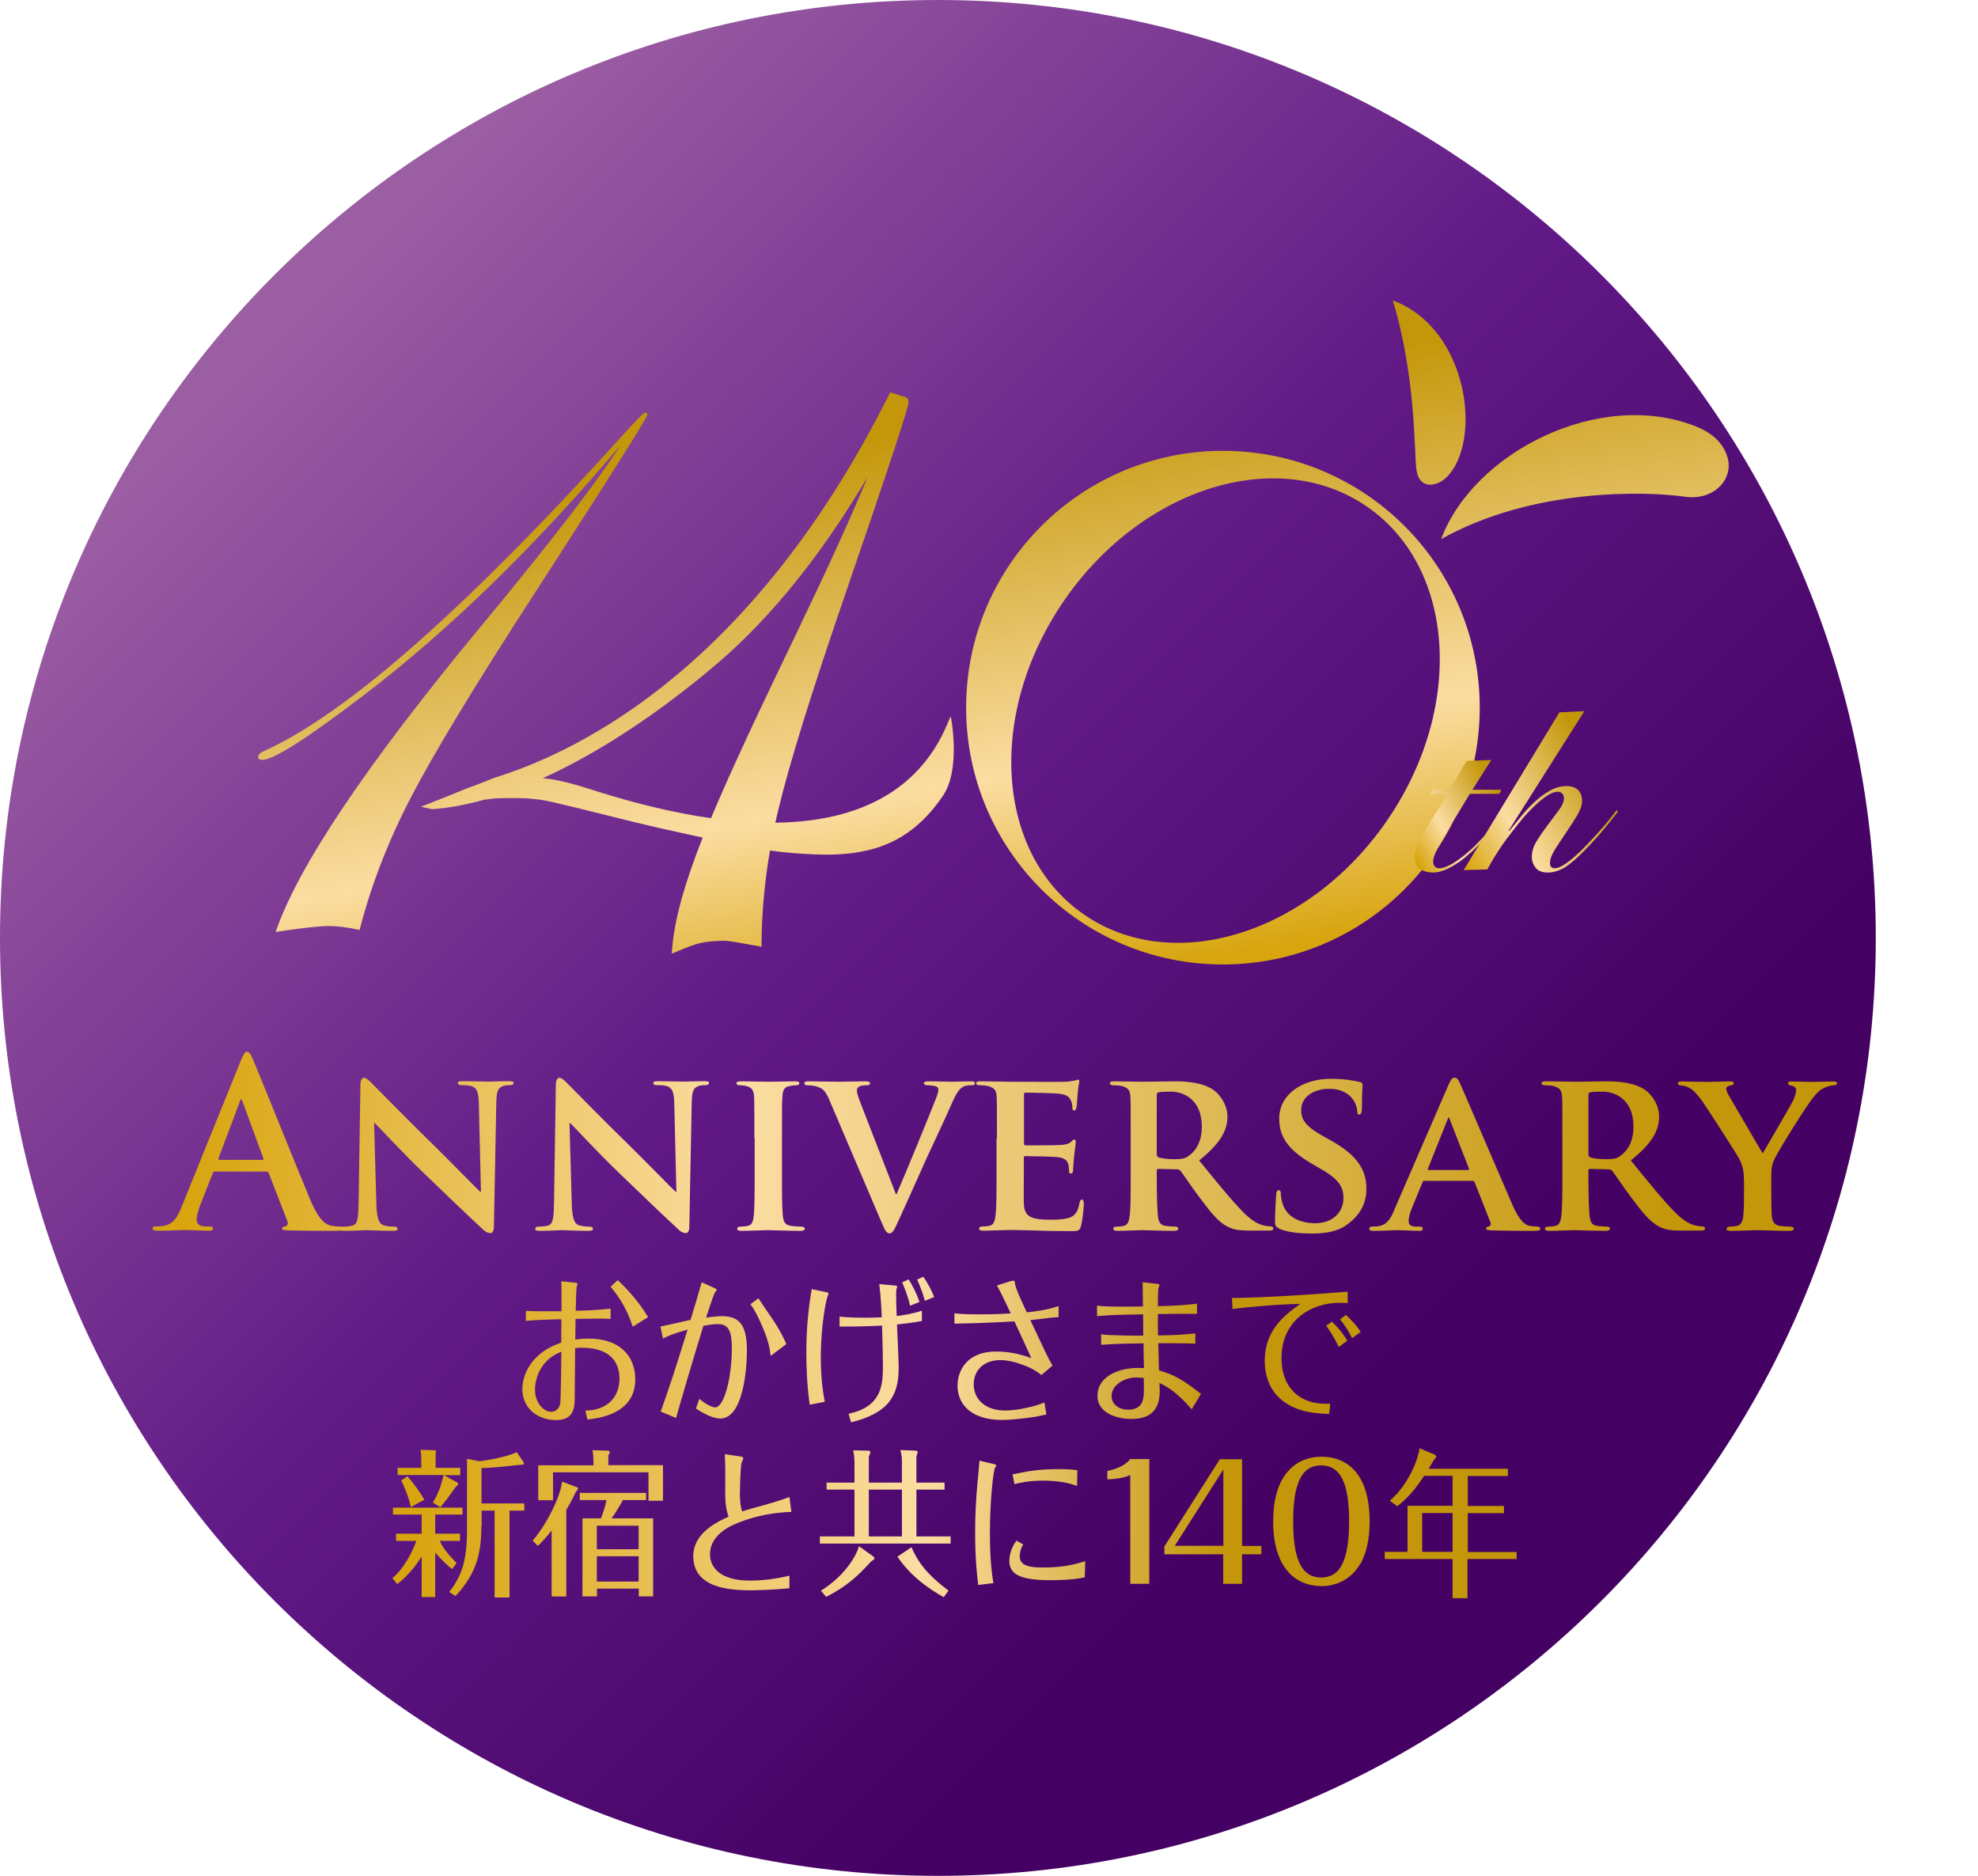 <?xml version="1.0" encoding="UTF-8"?>
<svg id="_レイヤー_2" data-name="レイヤー 2" xmlns="http://www.w3.org/2000/svg" xmlns:xlink="http://www.w3.org/1999/xlink" viewBox="0 0 140.49 133.23">
  <defs>
    <style>
      .cls-1 {
        fill: url(#_新規グラデーションスウォッ);
        filter: url(#drop-shadow-2);
      }

      .cls-2 {
        fill: url(#_新規グラデーションスウォッ-3);
      }

      .cls-3 {
        fill: url(#_新規グラデーションスウォッ-2);
      }

      .cls-4 {
        fill: url(#_名称未設定グラデーション_9);
      }

      .cls-5 {
        fill: url(#_新規グラデーションスウォッ_コピー);
        filter: url(#drop-shadow-1);
      }

      .cls-6 {
        fill: url(#_名称未設定グラデーション_11);
      }
    </style>
    <linearGradient id="_名称未設定グラデーション_9" data-name="名称未設定グラデーション 9" x1="19.51" y1="19.51" x2="113.72" y2="113.72" gradientUnits="userSpaceOnUse">
      <stop offset=".02" stop-color="#9c5ea3"/>
      <stop offset=".46" stop-color="#601986"/>
      <stop offset=".85" stop-color="#440062"/>
    </linearGradient>
    <linearGradient id="_新規グラデーションスウォッ_コピー" data-name="新規グラデーションスウォッ コピー" x1="6.27" y1="76.58" x2="125.91" y2="76.58" gradientUnits="userSpaceOnUse">
      <stop offset=".02" stop-color="#d8a50f"/>
      <stop offset=".35" stop-color="#fbdda2"/>
      <stop offset=".9" stop-color="#c4970a"/>
    </linearGradient>
    <filter id="drop-shadow-1" x=".81" y="64.74" width="139.68" height="32.88" filterUnits="userSpaceOnUse">
      <feOffset dx="4.57" dy="4.57"/>
      <feGaussianBlur result="blur" stdDeviation="3.27"/>
      <feFlood flood-color="#231815" flood-opacity=".75"/>
      <feComposite in2="blur" operator="in"/>
      <feComposite in="SourceGraphic"/>
    </filter>
    <linearGradient id="_新規グラデーションスウォッ" data-name="新規グラデーションスウォッ" x1="70.94" y1="66.88" x2="62.95" y2="21.58" gradientUnits="userSpaceOnUse">
      <stop offset=".02" stop-color="#d8a50f"/>
      <stop offset=".35" stop-color="#fbdda2"/>
      <stop offset=".9" stop-color="#c4970a"/>
    </linearGradient>
    <filter id="drop-shadow-2" x="9.71" y="12.67" width="121.92" height="64.56" filterUnits="userSpaceOnUse">
      <feOffset dx="4" dy="4"/>
      <feGaussianBlur result="blur-2" stdDeviation="2.86"/>
      <feFlood flood-color="#040000" flood-opacity=".75"/>
      <feComposite in2="blur-2" operator="in"/>
      <feComposite in="SourceGraphic"/>
    </filter>
    <linearGradient id="_新規グラデーションスウォッ-2" data-name="新規グラデーションスウォッ" x1="99.8" y1="60.01" x2="107.01" y2="55.85" xlink:href="#_新規グラデーションスウォッ"/>
    <linearGradient id="_新規グラデーションスウォッ-3" data-name="新規グラデーションスウォッ" x1="103.25" y1="60.53" x2="114.54" y2="54.01" xlink:href="#_新規グラデーションスウォッ"/>
    <linearGradient id="_名称未設定グラデーション_11" data-name="名称未設定グラデーション 11" x1="27.86" y1="102.09" x2="107.72" y2="102.09" gradientUnits="userSpaceOnUse">
      <stop offset=".02" stop-color="#d8a50f"/>
      <stop offset=".47" stop-color="#fbdda2"/>
      <stop offset=".74" stop-color="#c4970a"/>
    </linearGradient>
  </defs>
  <g id="_レイヤー_1-2" data-name="レイヤー 1">
    <g>
      <path class="cls-4" d="M133.23,66.61c0,36.79-29.82,66.62-66.61,66.62S0,103.4,0,66.61,29.82,0,66.62,0s66.61,29.82,66.61,66.61Z"/>
      <path class="cls-5" d="M10.69,78.63c-.08,0-.12.03-.15.13l-.89,2.26c-.16.41-.25.81-.25,1.01,0,.3.15.51.66.51h.25c.2,0,.25.03.25.13,0,.13-.1.17-.28.17-.53,0-1.24-.05-1.75-.05-.18,0-1.09.05-1.95.05-.21,0-.31-.03-.31-.17,0-.1.07-.13.2-.13.15,0,.38-.02.51-.03.76-.1,1.07-.66,1.4-1.49l4.14-10.23c.2-.48.3-.66.46-.66.15,0,.25.15.41.53.4.91,3.04,7.51,4.09,10.02.63,1.48,1.11,1.72,1.45,1.8.25.05.49.07.69.07.13,0,.21.02.21.13,0,.13-.15.17-.76.17s-1.8,0-3.12-.03c-.3-.02-.49-.02-.49-.13,0-.1.07-.13.23-.15.12-.03.23-.18.15-.38l-1.32-3.4c-.03-.08-.08-.12-.16-.12h-3.68ZM14.06,77.81c.08,0,.1-.05.08-.1l-1.49-4.06c-.02-.07-.03-.15-.08-.15s-.08.08-.1.15l-1.52,4.04c-.02.07,0,.12.07.12h3.04ZM22.16,80.93c.03,1.09.21,1.42.5,1.52.25.08.53.1.76.1.16,0,.25.07.25.15,0,.12-.13.15-.33.15-.94,0-1.62-.05-1.88-.05-.13,0-.83.05-1.57.05-.2,0-.33-.02-.33-.15,0-.08.1-.15.23-.15.2,0,.46-.02.66-.07.38-.1.43-.48.45-1.7l.13-8.32c0-.28.1-.48.25-.48.18,0,.38.21.63.46.18.18,2.36,2.41,4.47,4.47.99.97,2.92,2.95,3.14,3.15h.07l-.15-6.24c-.02-.86-.15-1.11-.5-1.24-.21-.08-.56-.08-.76-.08-.18,0-.23-.07-.23-.15,0-.12.15-.13.36-.13.76,0,1.53.03,1.85.03.16,0,.71-.03,1.42-.03.2,0,.33.02.33.13,0,.08-.08.15-.25.15-.15,0-.26,0-.45.05-.4.12-.51.36-.53,1.16l-.17,8.85c0,.31-.12.45-.23.45-.25,0-.45-.15-.59-.3-.91-.84-2.72-2.57-4.24-4.04-1.58-1.52-3.12-3.22-3.4-3.47h-.05l.16,5.73ZM36.04,80.93c.03,1.09.21,1.42.5,1.52.25.08.53.1.76.1.16,0,.25.07.25.15,0,.12-.13.15-.33.15-.94,0-1.62-.05-1.88-.05-.13,0-.83.05-1.57.05-.2,0-.33-.02-.33-.15,0-.08.1-.15.23-.15.2,0,.46-.02.66-.07.38-.1.43-.48.45-1.7l.13-8.32c0-.28.1-.48.25-.48.18,0,.38.21.63.46.18.18,2.36,2.41,4.47,4.47.99.97,2.92,2.95,3.14,3.15h.07l-.15-6.24c-.02-.86-.15-1.11-.5-1.24-.21-.08-.56-.08-.76-.08-.18,0-.23-.07-.23-.15,0-.12.15-.13.36-.13.76,0,1.53.03,1.85.03.16,0,.71-.03,1.42-.03.2,0,.33.02.33.13,0,.08-.08.15-.25.15-.15,0-.26,0-.45.05-.4.12-.51.36-.53,1.16l-.17,8.85c0,.31-.12.45-.23.45-.25,0-.45-.15-.59-.3-.91-.84-2.72-2.57-4.24-4.04-1.58-1.52-3.12-3.22-3.4-3.47h-.05l.16,5.73ZM49.01,76.29c0-2.13,0-2.52-.02-2.97-.03-.48-.18-.64-.49-.74-.17-.05-.35-.07-.53-.07-.15,0-.23-.03-.23-.16,0-.08.12-.12.35-.12.54,0,1.53.03,1.95.03.36,0,1.3-.03,1.86-.03.18,0,.3.03.3.12,0,.13-.08.16-.23.16s-.26.02-.43.05c-.4.07-.51.26-.54.76-.03.45-.03.84-.03,2.97v2.48c0,1.35,0,2.48.07,3.07.05.38.15.59.58.66.2.03.53.05.74.05.16,0,.23.08.23.15,0,.1-.12.15-.28.15-.96,0-1.95-.05-2.34-.05-.33,0-1.32.05-1.9.05-.18,0-.28-.05-.28-.15,0-.07.05-.15.23-.15.21,0,.38-.02.51-.05.3-.07.38-.26.43-.68.07-.58.07-1.7.07-3.05v-2.48ZM54.36,73.6c-.33-.78-.54-.91-1.07-1.04-.21-.05-.45-.05-.56-.05-.13,0-.17-.07-.17-.15,0-.12.15-.13.36-.13.78,0,1.6.03,2.11.03.36,0,1.12-.03,1.85-.03.18,0,.35.03.35.13s-.1.15-.23.15c-.23,0-.45.02-.56.1-.1.07-.15.15-.15.28,0,.18.13.56.33,1.06l2.44,6.29h.05c.63-1.45,2.49-5.97,2.84-6.9.07-.18.13-.4.13-.51,0-.15-.07-.2-.2-.25-.17-.05-.4-.07-.58-.07-.13,0-.25-.05-.25-.15s.13-.13.41-.13c.73,0,1.37.03,1.55.03.25,0,.92-.03,1.37-.03.18,0,.3.03.3.13s-.08.15-.23.15-.46-.02-.71.17c-.18.13-.38.35-.76,1.24-.58,1.32-.96,2.08-1.75,3.8-.92,2.05-1.6,3.58-1.93,4.29-.36.81-.49,1.02-.69,1.02s-.31-.18-.59-.84l-3.66-8.58ZM66.24,76.29c0-2.13,0-2.52-.02-2.97-.03-.48-.17-.63-.63-.76-.12-.03-.36-.05-.58-.05-.15,0-.25-.05-.25-.15s.12-.13.33-.13c.76,0,1.68.03,2.1.03.46,0,3.68.02,3.96,0,.26-.02.49-.07.61-.08.08-.02.17-.07.23-.07.08,0,.1.07.1.13,0,.1-.08.26-.12.91-.02.15-.05.76-.08.92-.02.07-.05.23-.17.23-.1,0-.12-.07-.12-.18,0-.1-.02-.35-.1-.51-.12-.25-.23-.45-.96-.51-.25-.03-1.98-.07-2.28-.07-.07,0-.1.05-.1.13v3.47c0,.08.02.15.1.15.33,0,2.21,0,2.54-.03.35-.03.54-.08.69-.21.12-.1.16-.18.23-.18s.12.07.12.15-.03.31-.12,1.02c-.03.28-.07.84-.07.94,0,.12-.02.31-.15.31-.1,0-.13-.05-.13-.12-.02-.15-.02-.33-.05-.51-.08-.28-.26-.49-.81-.54-.26-.03-1.91-.07-2.28-.07-.07,0-.08.07-.08.15v1.12c0,.48-.02,1.67,0,2.08.03.96.48,1.17,1.96,1.17.38,0,.99-.02,1.37-.18.36-.17.53-.46.63-1.04.03-.15.07-.21.17-.21.12,0,.13.18.13.33,0,.31-.12,1.27-.2,1.55-.1.36-.23.36-.78.36-1.09,0-1.96-.02-2.67-.05-.71-.02-1.25-.03-1.68-.03-.16,0-.48.02-.82.02-.35.02-.71.03-1.01.03-.18,0-.28-.05-.28-.15,0-.07.05-.15.23-.15.21,0,.38-.02.51-.05.3-.07.38-.33.43-.74.07-.59.07-1.7.07-2.99v-2.48ZM75.74,76.29c0-2.13,0-2.52-.02-2.97-.03-.48-.17-.63-.63-.76-.12-.03-.36-.05-.58-.05-.15,0-.25-.05-.25-.15s.12-.13.33-.13c.76,0,1.68.03,1.98.03.49,0,1.82-.03,2.26-.03.92,0,1.98.08,2.76.59.41.28,1.02.99,1.02,1.93,0,1.04-.59,1.96-2.01,3.1,1.29,1.58,2.31,2.85,3.19,3.73.81.81,1.32.87,1.55.92.15.03.23.03.35.03s.18.08.18.15c0,.12-.1.15-.28.15h-1.39c-.81,0-1.2-.08-1.58-.28-.63-.31-1.17-.97-1.98-2.06-.58-.76-1.19-1.7-1.37-1.91-.08-.08-.17-.1-.26-.1l-1.3-.03c-.07,0-.12.03-.12.12v.2c0,1.3.02,2.39.08,2.99.05.41.12.68.56.74.21.03.53.05.71.05.12,0,.18.08.18.15,0,.1-.12.15-.3.15-.84,0-2.05-.05-2.26-.05-.28,0-1.2.05-1.78.05-.18,0-.28-.05-.28-.15,0-.07.05-.15.23-.15.21,0,.38-.02.51-.05.3-.07.38-.33.43-.74.07-.59.07-1.7.07-2.99v-2.48ZM77.59,77.38c0,.15.03.2.13.25.31.1.74.13,1.11.13.58,0,.78-.05,1.02-.23.45-.31.94-.92.94-2.08,0-1.98-1.35-2.49-2.21-2.49-.36,0-.71.02-.86.05-.1.03-.13.08-.13.2v4.18ZM86.27,82.66c-.23-.1-.28-.17-.28-.48,0-.76.07-1.63.08-1.86,0-.21.07-.36.18-.36.13,0,.15.13.15.23,0,.18.05.48.13.73.31,1.04,1.4,1.39,2.31,1.39,1.25,0,2.01-.79,2.01-1.78,0-.61-.15-1.22-1.44-1.98l-.84-.49c-1.72-1.01-2.28-1.95-2.28-3.19,0-1.72,1.65-2.82,3.66-2.82.94,0,1.68.13,2.06.23.13.03.2.08.2.18,0,.18-.05.58-.05,1.68,0,.3-.07.45-.18.45-.1,0-.15-.08-.15-.25,0-.13-.07-.56-.38-.92-.21-.26-.68-.66-1.62-.66-1.04,0-1.98.54-1.98,1.5,0,.63.23,1.12,1.53,1.85l.59.33c1.91,1.06,2.51,2.13,2.51,3.4,0,1.04-.4,1.88-1.45,2.62-.69.49-1.65.58-2.43.58-.84,0-1.73-.08-2.36-.36ZM96.6,79.29c-.08,0-.1.02-.13.1l-.78,1.9c-.15.35-.21.69-.21.86,0,.25.13.4.58.4h.21c.18,0,.21.07.21.15,0,.12-.08.15-.23.15-.48,0-1.16-.05-1.62-.05-.15,0-.92.05-1.68.05-.18,0-.26-.03-.26-.15,0-.08.05-.15.17-.15.13,0,.3-.02.43-.02.66-.1.91-.53,1.2-1.24l3.8-8.76c.17-.4.28-.56.43-.56.21,0,.28.13.43.45.35.78,2.77,6.45,3.7,8.58.56,1.27.97,1.45,1.24,1.5.21.03.38.05.54.05.13,0,.2.05.2.15,0,.12-.08.15-.63.15-.51,0-1.57,0-2.79-.03-.26-.02-.43-.02-.43-.12,0-.08.03-.13.18-.15.1-.02.2-.15.13-.31l-1.12-2.84c-.03-.08-.08-.1-.15-.1h-3.42ZM99.7,78.52c.07,0,.08-.03.07-.08l-1.37-3.51c-.02-.05-.03-.13-.07-.13-.05,0-.07.08-.08.13l-1.4,3.5c-.03.07,0,.1.05.1h2.81ZM106.4,76.29c0-2.13,0-2.52-.02-2.97-.03-.48-.17-.63-.63-.76-.12-.03-.36-.05-.58-.05-.15,0-.25-.05-.25-.15s.12-.13.33-.13c.76,0,1.68.03,1.98.03.49,0,1.82-.03,2.26-.03.92,0,1.98.08,2.76.59.41.28,1.02.99,1.02,1.93,0,1.04-.59,1.96-2.01,3.1,1.29,1.58,2.31,2.85,3.19,3.73.81.81,1.32.87,1.55.92.15.03.23.03.35.03s.18.08.18.15c0,.12-.1.15-.28.15h-1.39c-.81,0-1.2-.08-1.58-.28-.63-.31-1.17-.97-1.98-2.06-.58-.76-1.19-1.7-1.37-1.91-.08-.08-.17-.1-.26-.1l-1.3-.03c-.07,0-.12.03-.12.12v.2c0,1.3.02,2.39.08,2.99.05.41.12.68.56.74.21.03.53.05.71.05.12,0,.18.08.18.15,0,.1-.12.15-.3.15-.84,0-2.05-.05-2.26-.05-.28,0-1.2.05-1.78.05-.18,0-.28-.05-.28-.15,0-.07.05-.15.23-.15.21,0,.38-.02.51-.05.3-.07.38-.33.43-.74.07-.59.07-1.7.07-2.99v-2.48ZM108.25,77.38c0,.15.03.2.13.25.31.1.74.13,1.11.13.58,0,.78-.05,1.02-.23.45-.31.94-.92.94-2.08,0-1.98-1.35-2.49-2.21-2.49-.36,0-.71.02-.86.05-.1.03-.13.08-.13.2v4.18ZM119.29,79.2c0-.76-.13-1.06-.33-1.47-.1-.21-2.08-3.3-2.59-4.04-.36-.51-.66-.84-.94-.99-.18-.1-.43-.18-.61-.18-.12,0-.21-.05-.21-.15s.1-.13.28-.13c.25,0,1.34.03,1.82.03.31,0,.99-.03,1.65-.03.13,0,.21.03.21.13,0,.12-.1.12-.33.18-.12.03-.2.1-.2.21s.07.28.18.48c.26.43,2.16,3.71,2.41,4.11.18-.33,1.95-3.33,2.16-3.76.15-.31.21-.56.21-.74,0-.13-.07-.26-.31-.31-.13-.03-.26-.05-.26-.17,0-.1.08-.13.25-.13.48,0,.99.03,1.42.03.31,0,1.27-.03,1.55-.03.17,0,.26.03.26.12,0,.1-.12.16-.28.16-.15,0-.41.07-.63.17-.31.15-.45.28-.76.66-.48.56-2.56,3.89-2.82,4.49-.21.51-.18.94-.18,1.4v1.12c0,.23,0,.81.03,1.4.03.41.17.68.59.74.21.03.53.05.73.05.17,0,.25.08.25.15,0,.1-.12.15-.31.15-.91,0-1.88-.05-2.28-.05-.36,0-1.34.05-1.88.05-.2,0-.31-.03-.31-.15,0-.07.07-.15.23-.15.2,0,.38-.02.51-.05.3-.07.41-.33.45-.74.05-.59.05-1.17.05-1.4v-1.16Z"/>
      <path class="cls-1" d="M41.99,25.42c0,.21-2.65,4.42-7.96,12.63-4.26,6.57-7.2,11.42-8.82,14.54-1.63,3.12-2.85,6.27-3.67,9.46-.84-.19-1.57-.28-2.17-.28-.68,0-1.94.14-3.79.42,1.59-4.65,6.44-11.88,14.55-21.67,4.98-6.01,8.29-10.3,9.92-12.87-6.08,7.2-12.18,13.13-18.31,17.8-3.95,3.01-6.32,4.52-7.12,4.52-.19,0-.28-.07-.28-.21,0-.16.14-.3.42-.42,5.94-2.69,14.55-10.3,25.85-22.85l.46-.49c.44-.47.7-.7.77-.7.09,0,.14.04.14.12ZM63.53,46.86l-.32.73c-1.48,3.41-4.81,6.76-12.14,6.84.07-.33.15-.66.23-.99.77-3.22,2.38-8.39,4.78-15.37,4.54-13.22,4.48-13.44,4.45-13.6-.03-.12-.1-.21-.2-.26-.03-.02-.08-.03-.13-.04l-.97-.31c-9.56,19.2-21.71,25.39-28.11,27.38l-1.42.56c-.53.18-1.09.41-1.58.62l-2.22.88.8.17c1.16-.08,2.4-.31,3.69-.67.39-.05.7-.09.84-.1,2.35-.07,3.1.05,4.33.34,2.09.48,4.72,1.19,7.55,1.83.94.21,1.88.42,2.8.62-1.24,3.14-1.97,5.65-2.16,7.77l-.04.47.44-.18c1.56-.65,1.81-.66,3.03-.73h.07c.38-.02.84.06,1.55.19.28.05.6.11.96.17l.33.06v-.33c.02-2.13.22-4.3.6-6.5.28.04.55.07.81.1,1.1.11,2.17.19,3.2.19,3.22,0,6.02-.84,8.28-4.19,1.3-1.92.55-5.64.55-5.64ZM38.28,52.16c-1.6-.5-2.65-.8-3.73-.89,3.91-1.77,8.17-4.55,12.4-8.15,3.92-3.34,7.53-7.93,10.66-13.22-1.12,2.74-2.82,6.46-5.06,11.12-2.56,5.32-4.58,9.58-6.05,13.09-2.41-.34-5.13-.97-8.22-1.94ZM98.36,34.29c2.29-6.16,11.25-10.71,18.08-8.01,1.42.56,2.06,1.42,2.28,2.29.38,1.48-.99,3-3.04,2.71-2.81-.4-10.83-.63-17.32,3.01ZM94.93,17.35c1.64,5.4,1.51,10.73,1.67,11.98.2,1.52,1.5,1.21,2.15.56,2.55-2.52,1.57-10.55-3.82-12.55ZM82.86,28.02c-10.07,0-18.24,8.16-18.24,18.24s8.16,18.24,18.24,18.24,18.24-8.16,18.24-18.24-8.16-18.24-18.24-18.24ZM94.41,54.43c-5.59,7.98-15.2,10.88-21.48,6.48-6.28-4.39-6.84-14.42-1.25-22.4,5.59-7.98,15.2-10.88,21.48-6.48,6.28,4.39,6.84,14.42,1.25,22.4Z"/>
      <g>
        <path class="cls-3" d="M101.6,56.37l.11-.29h1.25l1.21-2.04,1.75-.06-1.34,2.11h2.06l-.15.29h-2.09c-.49.8-.9,1.47-1.23,2.02-.34.55-.6,1-.8,1.36s-.35.65-.44.87c-.09.22-.14.4-.14.57,0,.14.04.25.11.34.08.09.18.13.32.13.27,0,.63-.14,1.07-.41.44-.28.92-.66,1.42-1.14.35-.35.72-.75,1.13-1.21.41-.46.79-.93,1.15-1.41l.1.08c-.25.32-.56.72-.94,1.18-.38.46-.79.92-1.25,1.38-.25.25-.5.48-.77.7-.26.22-.53.42-.8.58-.27.17-.53.3-.79.4s-.51.15-.76.15c-.35,0-.65-.08-.91-.23s-.39-.43-.39-.82c0-.28.06-.57.18-.87.12-.3.28-.62.49-.98s.46-.75.74-1.18c.28-.43.58-.93.91-1.49h-1.21Z"/>
        <path class="cls-2" d="M103.97,61.78l6.79-11.19,1.77-.08-5.38,8.49.03.03c.24-.28.5-.61.8-.98s.62-.72.97-1.05c.35-.33.72-.61,1.11-.83.39-.23.79-.34,1.21-.34.35,0,.62.09.81.27.19.18.29.45.29.8,0,.29-.12.63-.36,1.03-.24.39-.5.8-.78,1.21-.28.41-.54.8-.78,1.18-.24.38-.36.7-.36.96s.11.39.34.39c.16,0,.37-.08.62-.23.25-.16.52-.36.8-.61.29-.25.58-.53.87-.84.3-.31.58-.62.86-.93s.52-.6.74-.87c.22-.27.38-.49.5-.65l.1.1c-.28.37-.62.79-1.01,1.26-.39.48-.81.93-1.24,1.38-.58.6-1.08,1.04-1.49,1.3s-.83.39-1.26.39c-.39,0-.67-.11-.85-.34s-.27-.49-.27-.78c0-.38.12-.76.36-1.14s.5-.76.78-1.13c.28-.37.54-.71.78-1.04s.36-.6.36-.84c0-.15-.04-.27-.13-.35s-.18-.12-.29-.12c-.24,0-.5.1-.8.3-.3.2-.61.46-.94.78-.33.32-.66.68-.99,1.09s-.64.81-.94,1.21c-.3.4-.56.8-.79,1.17-.23.38-.42.7-.56.97l-1.67.05Z"/>
      </g>
      <path class="cls-6" d="M32.11,111.44c-.32-.24-.7-.61-1.2-1.17v3.16h-.96v-2.89c-.34.56-.88,1.29-1.73,1.97l-.35-.42c.77-.64,1.41-1.8,1.7-2.65h-1.44v-.51h1.82v-1.36h-2.04v-.49h4.94v.49h-1.94v1.36h1.76v.51h-1.44c.24.49.49.84,1.2,1.58l-.32.42ZM32.69,104.26v.51h-1.16l.96.53s.05.04.05.09c0,.02,0,.11-.16.2-.63.89-.67.94-1.1,1.46l-.53-.33c.41-.71.54-1.1.76-1.96h-3.27v-.51h1.68v-.79c0-.16-.01-.25-.05-.49l.99.03c.11,0,.11.09.11.11,0,.04-.02.1-.03.16v.98h1.75ZM28.93,104.85c.35.37.92,1.15,1.21,1.66l-.96.53c-.14-.66-.44-1.42-.68-1.89l.43-.3ZM34.19,108.38c0,1.89-.33,3.37-1.84,4.98l-.44-.29c.74-.99,1.26-1.93,1.26-4.37v-5.09l.87.17c.21,0,1.98-.29,2.66-.64l.48.7s.03.06.03.09c0,.1-.07.1-.22.1-.29.03-1.74.21-2.79.24v2.51h3.04v.51h-1.05v6.17h-1.06v-6.17h-.92v1.11ZM40.21,113.39h-1.03v-4.68c-.38.48-.71.82-.98,1.09l-.37-.38c.89-1,1.97-3.03,2.09-4.19l1.07.4s.06.02.06.07c0,.09-.07.18-.15.26-.12.25-.28.61-.68,1.28v6.15ZM42.14,103.62c0-.25-.02-.38-.06-.62l1.13.03c.07.01.09.07.09.12,0,.08-.04.15-.09.22v.69h3.88v2.53h-1.03v-2.02h-6.78v1.98h-1.05v-2.48h3.92v-.45ZM41.18,106.54v-.51h4.71v.51h-1.65c-.21.4-.52.91-.8,1.3h2.95v5.54h-1.02v-.55h-2.97v.55h-1.03v-5.54h1.31c.18-.43.31-.9.4-1.3h-1.89ZM45.36,110.03v-1.67h-2.97v1.67h2.97ZM45.36,112.33v-1.8h-2.97v1.8h2.97ZM56.22,107.38c-1.23.04-2.46.26-3.63.71-.58.22-2.16.84-2.16,2.3,0,1,.81,1.87,2.83,1.87.95,0,1.89-.13,2.81-.35v.89c-1.07.12-2.51.15-2.76.15-1.63,0-4.07-.22-4.07-2.43,0-1.42,1.27-2.26,2.51-2.8-.25-.69-.25-1.31-.24-2.28.01-.73.01-1.38-.03-2.16l1.08.16c.21.02.23.08.23.15,0,.04-.1.26-.12.31-.09.34-.12,2.1-.12,2.12,0,.45.02.9.16,1.33.34-.11.69-.22,1.04-.31.74-.2,1.67-.46,2.32-.72l.14,1.07ZM64.06,105.31v-1.56c0-.26-.04-.52-.11-.76l1.14.04s.09.04.09.11c0,.02-.08.28-.09.3v1.86h2v.5h-2v3.32h2.43v.51h-9.29v-.51h2.46v-3.32h-1.98v-.5h1.98v-1.46s0-.43-.09-.83l1.11.02s.11.02.11.11c0,.06-.1.28-.11.33v1.83h2.35ZM58.3,112.98c1.36-.83,2.4-2.12,2.71-3.16l1.04.74c.06.08.06.09.06.12,0,.07-.12.15-.22.2-1.09,1.2-1.82,1.81-3.21,2.54l-.38-.45ZM61.71,105.8v3.32h2.35v-3.32h-2.35ZM64.74,109.89c.41.93.95,1.82,2.63,3.08l-.34.47c-2.12-1.19-2.96-2.4-3.29-2.88l1-.67ZM70.54,103.97c.22.04.22.08.22.12,0,.03-.1.18-.11.21-.08.23-.34,2.05-.34,4.61,0,1.18.05,2.37.25,3.53l-1.08.13c-.08-.64-.22-1.8-.22-3.75,0-1.28.07-2.33.14-3.21.02-.26.15-1.56.17-1.87l.97.23ZM72.67,109.7c-.09.16-.24.42-.24.85,0,.63.64.78,1.65.78,1.56,0,2.37-.26,3-.45l-.03,1.15c-.82.17-1.66.2-2.49.2-2.19,0-2.87-.47-2.87-1.37,0-.67.34-1.21.5-1.44l.5.28ZM76.49,105.53c-.36-.12-1.08-.37-2.39-.37-1.07,0-1.74.17-2.05.25l-.13-.7c.3-.04.32-.06.58-.11.89-.19,1.8-.26,2.71-.26.63,0,1.02.04,1.31.08l-.02,1.11ZM80.28,104.76c-.3.16-.93.29-1.63.31v-.6c.8-.15,1.34-.47,1.63-.84h1.35v8.86h-1.35v-7.73ZM86.89,110.39h-4.19v-.55l3.94-6.2h1.58v6.16h1.37v.59h-1.37v2.1h-1.34v-2.1ZM86.89,109.79v-5.42l-3.45,5.42h3.45ZM96.61,111.07c-.65,1.12-1.69,1.58-2.76,1.58-1.45,0-2.45-.81-2.94-1.93-.39-.9-.48-1.82-.48-2.66,0-3.53,1.8-4.6,3.43-4.6s3.42,1,3.42,4.6c0,1.28-.24,2.27-.65,3.01ZM95.53,105.51c-.38-1.18-1.06-1.43-1.7-1.43-1.46,0-1.98,1.44-1.98,3.98,0,2.4.46,3.98,1.98,3.98.96,0,1.52-.58,1.8-1.83.18-.8.19-1.65.19-2.15,0-1.24-.12-2-.29-2.55ZM107.72,110.22v.51h-3.49v2.78h-1.06v-2.78h-4.82v-.51h1.62v-3.27h3.2v-2.13h-2.02c-.5.73-.91,1.36-1.9,2.16l-.54-.39c1.41-1.21,2.04-3.08,2.12-3.73l1.07.45s.11.09.11.15c0,.03-.01.07-.13.19-.06.06-.34.57-.41.67h5.63v.51h-2.85v2.13h2.57v.51h-2.57v2.76h3.49ZM103.17,110.22v-2.76h-2.16v2.76h2.16ZM37.36,93.1c.52.04,1.85.04,2.52.03,0-1.71,0-1.74-.01-2.13l.89.09c.12.01.26.02.26.12,0,.03-.07.19-.07.23-.01.08-.05.93-.06,1.66,1.05-.03,2-.09,2.48-.16v.73c-.53-.03-1.32-.02-2.49,0-.01.48-.01,1.02-.02,1.47.14-.02.47-.07.94-.07,2.26,0,3.32,1.27,3.32,2.9,0,2.47-2.62,2.76-3.4,2.85l-.14-.63c.4-.02,1.07-.06,1.68-.55.48-.39.74-1.03.74-1.7,0-.54-.13-1.18-.67-1.64-.55-.46-1.33-.58-2.01-.58-.06,0-.27,0-.47.03,0,.51-.02,3.02-.03,3.6-.01.75-.14,1.51-1.32,1.51-1.32,0-2.4-.85-2.4-2.19,0-.45.12-1.31.88-2.15.68-.73,1.42-.99,1.88-1.16,0-.24.01-1.4.01-1.66-.28,0-2.04.04-2.52.12v-.73ZM38.37,97.28c-.23.43-.37.92-.37,1.43,0,.96.64,1.56,1.14,1.56.32,0,.59-.2.66-.64.03-.19.07-3.14.07-3.63-.39.17-1.02.44-1.5,1.28ZM44.94,94.22c-.36-1.1-.86-1.99-1.57-2.83l.5-.47c.58.52,1.52,1.54,2.16,2.63l-1.08.67ZM46.9,94.22c.31-.06,1.8-.4,2.15-.48.32-1.08.57-1.88.79-2.67l.88.4c.16.07.18.11.18.15,0,.02-.08.12-.11.16-.1.12-.53,1.48-.64,1.8.57-.08.92-.1,1.13-.1,1.2,0,1.77.58,1.77,2.43,0,1.38-.28,4.84-1.89,4.84-.6,0-1.36-.47-1.73-.71l.24-.69c.52.45.98.61,1.12.61.65,0,1.19-2.13,1.19-4.2,0-1.13-.18-1.72-1-1.72-.35,0-.79.08-1.02.12-.83,2.69-1.67,5.57-1.94,6.55l-1.1-.46c.08-.21.18-.46.42-1.17.58-1.67,1.08-3.33,1.5-4.65-1.05.3-1.43.47-1.75.64l-.18-.84ZM53.87,92.21c.16.26.51.76.74,1.1.29.42.84,1.2,1.24,2.15l-1.11.84c-.06-.47-.14-1.08-.65-2.21-.22-.51-.46-1.02-.79-1.46l.57-.42ZM58.63,91.76c.16.03.22.07.22.13,0,.03-.08.18-.09.23-.06.16-.46,1.92-.46,4.26,0,1.6.16,2.52.28,3.18l-1.07.21c-.21-1.52-.24-2.82-.24-3.74,0-2.01.21-3.4.38-4.47l.97.2ZM59.64,93.51c.62.08,1.78.08,1.84.08.25,0,.68-.01,1.15-.03-.01-.28-.06-1.45-.18-2.36l1.07.1c.13,0,.2.02.2.09,0,.04-.01.07-.02.09-.05.12-.05.24-.05.35,0,.02,0,.9.04,1.64.38-.04,1.15-.16,1.79-.38v.73c-.58.12-1.33.2-1.77.25.04.85.12,2.62.12,3.08,0,2-.73,3.21-3.38,3.87l-.18-.61c2.33-.49,2.44-2.01,2.44-3.37,0-.49-.02-1.51-.06-2.89-1.27.06-2.22.07-3.02.07v-.7ZM64.53,90.86c.31.47.59,1.07.78,1.61l-.67.27c-.16-.72-.44-1.37-.56-1.66l.45-.21ZM65.58,90.68c.26.37.57.91.77,1.44l-.66.27c-.15-.58-.39-1.18-.55-1.51l.44-.2ZM67.79,93.28c.43.04.77.07,1.74.07,1.04,0,1.67-.03,2.26-.07-.39-.84-.74-1.55-.98-1.98l.97-.31s.13-.03.21-.03c.07,0,.08.01.1.19.04.37.53,1.39.84,2.06.53-.06,1.49-.17,2.26-.45v.79c-.11.01-.29.01-.56.04-.49.07-.97.11-1.45.17.49,1.05.93,1.98,1.11,2.35.1.2.28.57.47.88l-.79.67c-.34-.26-.67-.49-1.4-.75-.48-.18-1.02-.31-1.52-.31-1.08,0-1.89.63-1.89,1.73,0,1,.76,1.85,2.24,1.85.51,0,1.09-.1,1.46-.18.65-.13.96-.25,1.32-.39l.14.85c-.35.08-.65.16-1.3.24-.76.1-1.42.15-1.85.15-2.19,0-3.16-1.11-3.16-2.43,0-1.07.67-2.43,2.73-2.43.85,0,1.7.16,2.51.47-.36-.81-.79-1.73-1.2-2.61-1.73.1-3.02.14-4.26.16v-.72ZM84.65,100.1c-1.08-1.24-1.69-1.57-2.3-1.88.01.12.02.45.02.58,0,1.27-.59,1.98-2.01,1.98-1.14,0-2.41-.48-2.41-1.63,0-1.54,1.81-2.1,3.3-1.98-.01-.25-.03-1.48-.03-1.76-.77.01-1.88.02-3.01.1v-.74c.46.08,2.56.1,2.99.09-.01-.75-.01-.84-.01-1.51-1.23.02-2.43.04-3.27.13v-.75c.62.1,2.53.07,3.26.06-.01-1.15-.01-1.27-.02-1.72l1.01.11c.11.01.18.03.18.1,0,.03-.06.18-.07.21-.03.12-.04,1.07-.04,1.28.93-.02,1.89-.06,2.78-.18v.72c-.68-.01-2.27.01-2.78.02,0,.62,0,1.05.01,1.52,1.18-.02,1.9-.06,2.65-.15v.73c-.6-.03-2.19-.03-2.63-.03.02.78.03,1.38.05,1.93,1.02.29,1.71.66,2.98,1.67l-.65,1.08ZM80.76,97.83c-.92,0-1.81.54-1.81,1.33,0,.54.47.96,1.18.96.59,0,.93-.24,1.05-.71.07-.26.07-.36.06-1.54-.14-.02-.27-.03-.49-.03ZM87.51,92.19c2.63-.04,5.54-.24,8.21-.45v.81c-.18-.01-.38-.02-.57-.02-2.05,0-4.13,1.26-4.13,3.93,0,1.75.89,2.74,2.04,3.09.55.16,1.01.16,1.42.15l-.07.72c-.75-.02-2.19-.06-3.32-.94-.53-.42-1.26-1.26-1.26-2.84,0-2.16,1.41-3.24,2.52-4.03-1.72.03-3.6.21-4.81.36l-.04-.76ZM94.61,93.87c.4.38.8.87,1.08,1.35l-.6.45c-.16-.35-.53-1.03-.9-1.51l.42-.29ZM95.6,93.4c.4.36.75.74,1.05,1.2l-.62.44c-.2-.43-.53-.96-.85-1.33l.41-.31Z"/>
    </g>
  </g>
</svg>